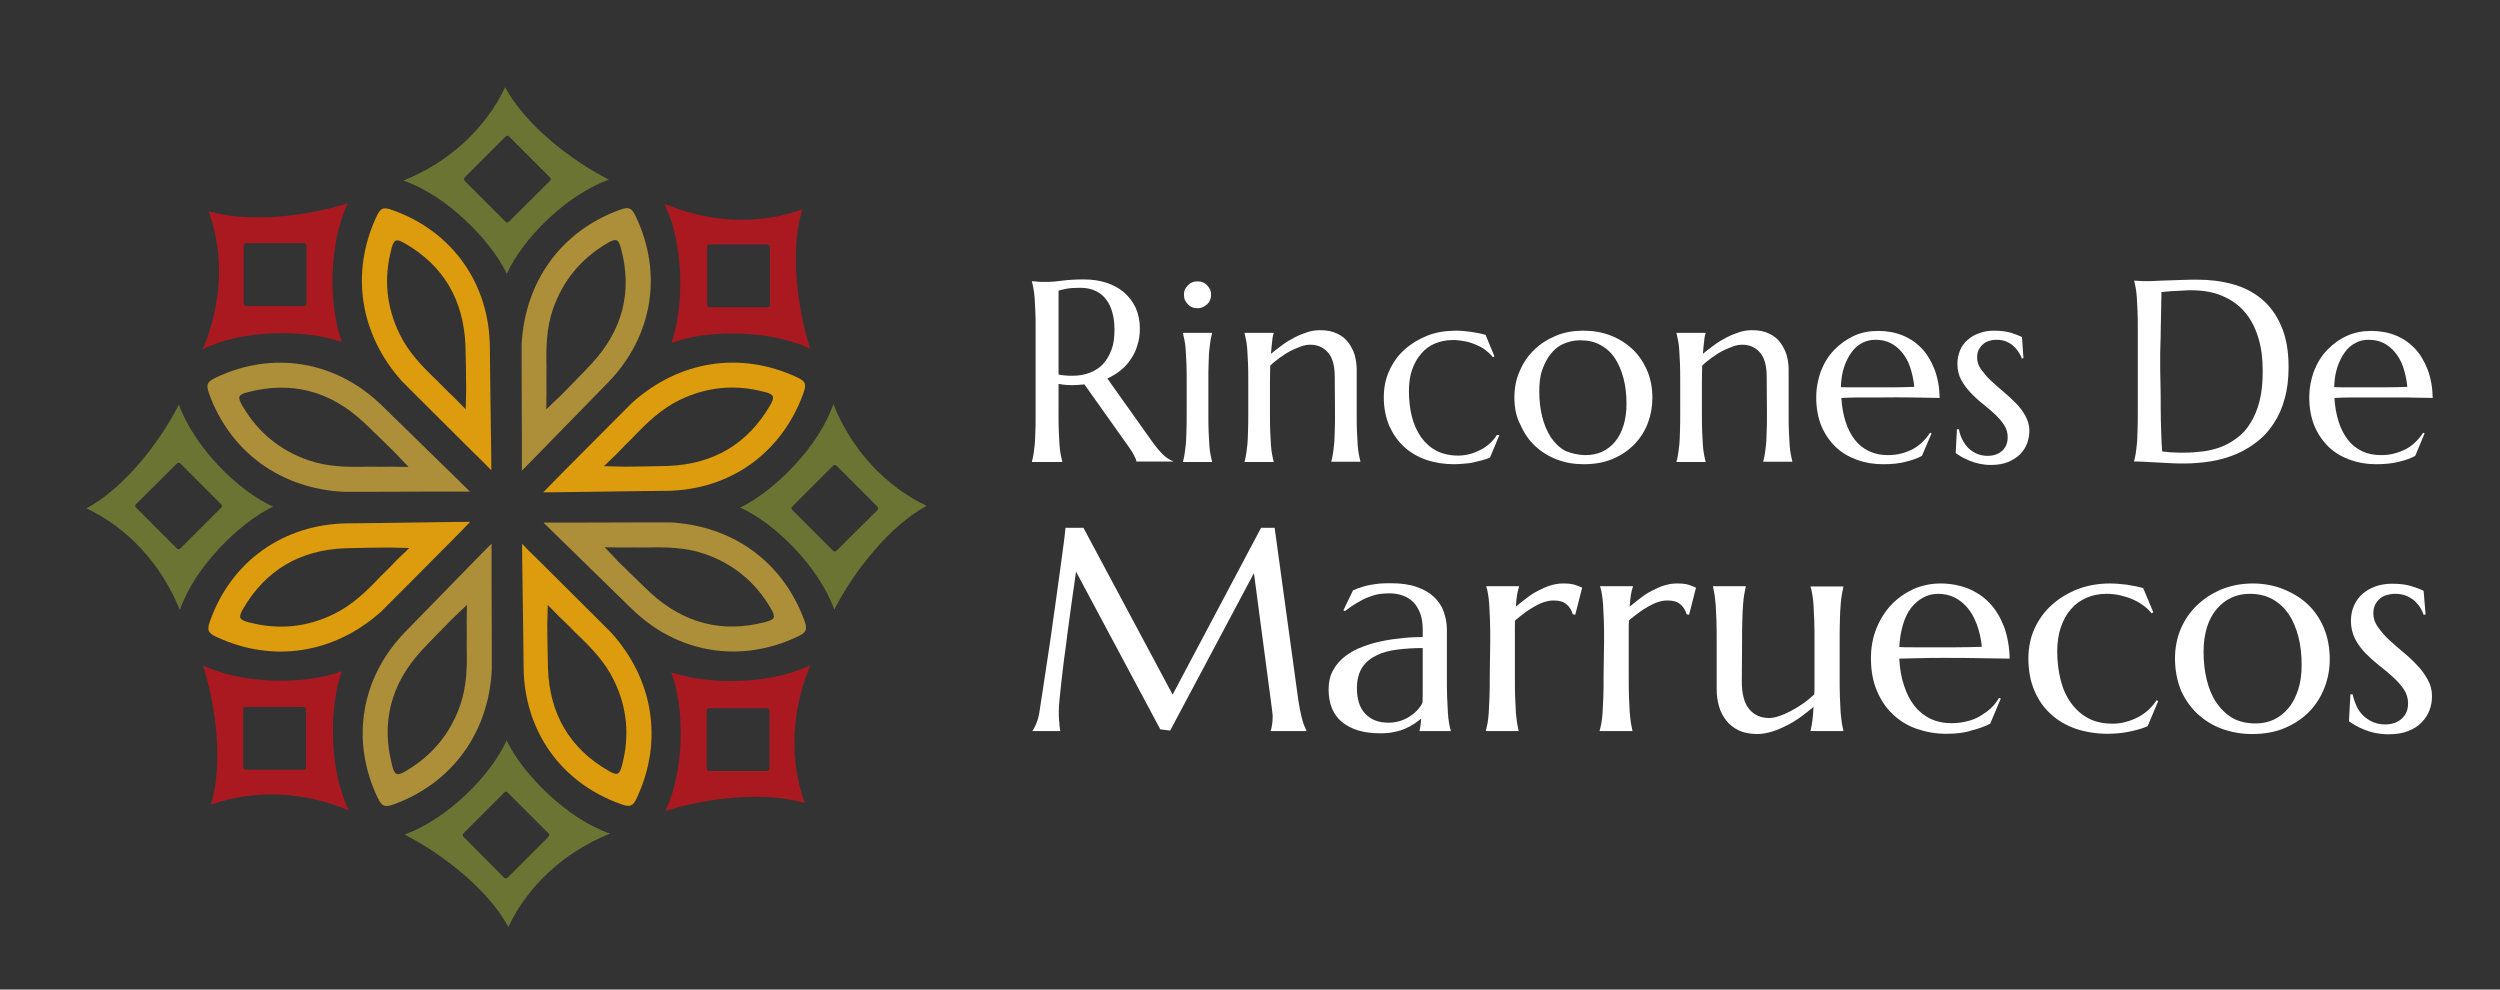 <?xml version="1.0" encoding="utf-8"?>
<!-- Generator: Adobe Illustrator 26.4.1, SVG Export Plug-In . SVG Version: 6.00 Build 0)  -->
<svg version="1.1" id="Calque_1" xmlns="http://www.w3.org/2000/svg" xmlns:xlink="http://www.w3.org/1999/xlink" x="0px" y="0px"
	 viewBox="0 0 1014.6 401.6" style="enable-background:new 0 0 1014.6 401.6;" xml:space="preserve">
<rect x="0" y="0" width="1014.6" height="401.6" fill="#333333" stroke="none"/>
<style type="text/css">
	.st0{fill:#AB1920;}
	.st1{fill:#AD8E39;}
	.st2{fill:#DC9C0E;}
	.st3{fill:#6B7432;}
	.st4{fill:#FFFFFF;}
</style>
<g>
	<g>
		<path class="st0" d="M325.6,85c-17.2,6.2-37.3,5.6-56-2.3c8.2,16.5,8,42,2.9,56.5c14.5-5.5,39.5-5.5,56.3,2.3
			C323.4,124.6,320.6,101.2,325.6,85z M312.6,123.7c0,0.5-0.4,1-1,1H288c-0.5,0-1-0.4-1-1v-23.5c0-0.5,0.4-1,1-1h23.5
			c0.5,0,1,0.5,1,1v23.5H312.6z"/>
		<path class="st1" d="M258.1,88c-1.7-3.7-2.9-4.2-6.7-2.8c-23.5,8.6-38.4,28.9-39.7,54.6v8.5l0.1,31.3v7.6v3.8
			c1.3-1.2,24.5-25.1,35-35.8C264.8,136.7,269.1,111.2,258.1,88z M240.1,147.6c-4,4.3-8.2,8.5-12.3,12.7c-0.5,0.5-6.1,5.8-6.1,5.8
			s0.1-5.7,0.1-6.8c-0.1-3.3,0-6.6,0-9.8c-0.2-8.1-0.1-16.2,2.6-24c4-11.6,11.4-20.5,21.9-26.7c0.1-0.1,0.3-0.2,0.5-0.3
			c3.4-1.9,4.2-1.4,5.2,2.2C256.8,118.5,252.6,134.1,240.1,147.6z"/>
		<g>
			<path class="st2" d="M326,159.7c1.4-3.8,1-5-2.8-6.7c-22.7-10.5-47.6-6.7-66.7,10.5l-6,6l-22.1,22.2l-5.3,5.4l-2.6,2.7
				c1.8,0.1,35.1-0.5,50-0.6C296.3,198.9,317.3,183.8,326,159.7z M271.1,189.1c-5.9,0.2-11.7,0.2-17.6,0.3c-0.7,0-8.4-0.2-8.4-0.2
				s4.1-4,4.9-4.7c2.2-2.4,4.6-4.7,6.9-7c5.6-5.9,11.4-11.5,18.8-15.1c11-5.4,22.5-6.5,34.3-3.4c0.2,0,0.4,0,0.5,0.1
				c3.7,1,4,2,2.1,5.3C303.4,180.3,289.4,188.4,271.1,189.1z"/>
		</g>
		<path class="st3" d="M205,35.4c-7.8,16.5-22.4,30.3-41.3,37.9c17.4,5.9,35.4,24.1,42,37.8c6.4-14.2,24-31.9,41.4-38.2
			C231.5,65,213,50.4,205,35.4z M223.2,72c0.4,0.4,0.4,1,0,1.4L206.5,90c-0.4,0.4-1,0.4-1.3,0l-16.6-16.6c-0.4-0.4-0.4-1,0-1.4
			l16.6-16.6c0.4-0.4,1-0.4,1.4,0L223.2,72z"/>
		<g>
			<path class="st2" d="M159.4,85.3c-3.8-1.4-5-1-6.7,2.8c-10.5,22.7-6.7,47.6,10.5,66.7l6,6l22.2,22.1l5.4,5.3l2.6,2.7
				c0.1-1.8-0.5-35.1-0.6-50C198.6,115,183.5,93.9,159.4,85.3z M188.9,140.1c0.2,5.9,0.2,11.7,0.3,17.6c0,0.7-0.2,8.4-0.2,8.4
				s-4-4.1-4.7-4.8c-2.4-2.2-4.7-4.6-7-6.9c-5.9-5.6-11.5-11.4-15.1-18.8c-5.4-11-6.5-22.5-3.4-34.3c0-0.2,0-0.4,0.1-0.5
				c1-3.7,2-4,5.3-2.1C180.1,107.8,188.1,121.8,188.9,140.1z"/>
		</g>
		<path class="st0" d="M84.7,85.7c6.2,17.2,5.6,37.3-2.4,56c16.5-8.2,42-8,56.5-2.9c-5.5-14.5-5.5-39.5,2.3-56.3
			C124.4,87.8,100.9,90.6,84.7,85.7z M123.4,98.7c0.5,0,1,0.4,1,1v23.5c0,0.5-0.4,1-1,1H99.9c-0.5,0-1-0.4-1-1V99.7c0-0.5,0.5-1,1-1
			H123.4L123.4,98.7z"/>
		<g>
			<path class="st1" d="M87.7,153.2c-3.7,1.7-4.2,2.9-2.8,6.7c8.6,23.5,28.9,38.4,54.6,39.7h8.5l31.3-0.1h7.6h3.8
				c-1.2-1.3-25.1-24.5-35.8-35C136.4,146.5,110.9,142.2,87.7,153.2z M147.3,171.1c4.3,4,8.5,8.2,12.7,12.3c0.5,0.5,5.8,6.1,5.8,6.1
				s-5.7-0.1-6.8-0.1c-3.3,0.1-6.6,0-9.8,0c-8.1,0.2-16.2,0.1-24-2.6c-11.6-4-20.5-11.4-26.7-21.9c-0.1-0.1-0.2-0.3-0.3-0.5
				c-1.9-3.4-1.4-4.2,2.2-5.2C118.3,154.5,133.9,158.7,147.3,171.1z"/>
		</g>
		<path class="st3" d="M35.1,206.3c16.5,7.8,30.3,22.4,37.9,41.3c5.9-17.4,24.1-35.4,37.8-42c-14.2-6.4-31.9-24-38.2-41.4
			C64.7,179.8,50.1,198.3,35.1,206.3z M71.8,188.1c0.4-0.4,1-0.4,1.4,0l16.6,16.6c0.4,0.4,0.4,1,0,1.3l-16.6,16.6
			c-0.4,0.4-1,0.4-1.4,0L55.2,206c-0.4-0.4-0.4-1,0-1.4L71.8,188.1z"/>
		<path class="st0" d="M85.6,326.6c17.2-6.2,37.3-5.6,56,2.3c-8.2-16.5-8-42-2.9-56.5c-14.5,5.5-39.5,5.5-56.3-2.3
			C87.8,287,90.6,310.4,85.6,326.6z M98.7,287.9c0-0.5,0.4-1,1-1h23.5c0.5,0,1,0.4,1,1v23.5c0,0.5-0.4,1-1,1H99.7c-0.5,0-1-0.5-1-1
			V287.9z"/>
		<path class="st1" d="M153.2,323.6c1.7,3.7,2.9,4.2,6.7,2.8c23.5-8.6,38.4-28.9,39.7-54.6v-8.5l-0.1-31.3v-7.6v-3.8
			c-1.3,1.2-24.5,25.1-35,35.8C146.5,274.9,142.2,300.4,153.2,323.6z M171.1,264c4-4.3,8.2-8.4,12.3-12.7c0.5-0.5,6.1-5.8,6.1-5.8
			s-0.1,5.7-0.1,6.8c0.1,3.3,0,6.6,0,9.8c0.2,8.1,0.1,16.2-2.6,24c-4,11.6-11.4,20.5-21.9,26.7c-0.1,0.1-0.3,0.2-0.5,0.3
			c-3.4,1.9-4.2,1.4-5.2-2.2C154.5,293.1,158.7,277.5,171.1,264z"/>
		<g>
			<path class="st2" d="M85.3,251.9c-1.4,3.8-1,5,2.8,6.7c22.7,10.5,47.6,6.7,66.7-10.5l6-6l22.1-22.2l5.3-5.4l2.6-2.7
				c-1.8-0.1-35.1,0.5-50,0.6C115,212.8,93.9,227.8,85.3,251.9z M140.1,222.5c5.9-0.2,11.7-0.2,17.6-0.3c0.7,0,8.4,0.2,8.4,0.2
				s-4.1,4-4.9,4.7c-2.2,2.4-4.6,4.7-6.9,7c-5.6,5.9-11.4,11.5-18.8,15.1c-11,5.4-22.5,6.5-34.3,3.4c-0.2,0-0.4,0-0.5-0.1
				c-3.7-1-4-2-2.1-5.3C107.8,231.3,121.8,223.2,140.1,222.5z"/>
		</g>
		<path class="st3" d="M206.3,376.2c7.8-16.5,22.4-30.3,41.3-37.9c-17.4-5.9-35.4-24.1-42-37.8c-6.4,14.2-24,31.9-41.4,38.2
			C179.7,346.6,198.3,361.2,206.3,376.2z M188.1,339.6c-0.4-0.4-0.4-1,0-1.4l16.6-16.6c0.4-0.4,1-0.4,1.3,0l16.6,16.6
			c0.4,0.4,0.4,1,0,1.4L206,356.2c-0.4,0.4-1,0.4-1.4,0L188.1,339.6z"/>
		<g>
			<path class="st2" d="M251.9,326.3c3.8,1.4,5,1,6.7-2.8c10.5-22.7,6.7-47.6-10.5-66.7l-6-6l-22.2-22.1l-5.4-5.3l-2.6-2.7
				c-0.1,1.8,0.5,35.1,0.6,50C212.7,296.6,227.7,317.7,251.9,326.3z M222.4,271.5c-0.2-5.9-0.2-11.7-0.3-17.6c0-0.7,0.2-8.4,0.2-8.4
				s4,4.1,4.7,4.8c2.4,2.2,4.7,4.6,7,6.9c5.9,5.6,11.5,11.4,15.1,18.8c5.4,11,6.5,22.5,3.4,34.3c0,0.2,0,0.4-0.1,0.5
				c-1,3.7-2,4-5.3,2.1C231.2,303.8,223.1,289.8,222.4,271.5z"/>
		</g>
		<path class="st0" d="M326.6,325.9c-6.2-17.2-5.6-37.3,2.3-56c-16.5,8.2-42,8-56.5,2.9c5.5,14.5,5.5,39.5-2.3,56.3
			C286.9,323.8,310.3,321,326.6,325.9z M287.8,312.9c-0.5,0-1-0.4-1-1v-23.5c0-0.5,0.4-1,1-1h23.5c0.5,0,1,0.4,1,1v23.5
			c0,0.5-0.5,1-1,1H287.8z"/>
		<g>
			<path class="st1" d="M323.6,258.4c3.7-1.7,4.2-2.9,2.8-6.7c-8.6-23.5-28.9-38.4-54.6-39.7h-8.5l-31.3,0.1h-7.6h-3.8
				c1.2,1.3,25.1,24.5,35.8,35C274.8,265.1,300.4,269.4,323.6,258.4z M263.9,240.5c-4.3-4-8.4-8.2-12.7-12.3
				c-0.5-0.5-5.8-6.1-5.8-6.1s5.7,0.1,6.8,0.1c3.3-0.1,6.6,0,9.8,0c8.1-0.2,16.2-0.1,24,2.6c11.6,4,20.5,11.4,26.7,21.9
				c0.1,0.1,0.2,0.3,0.3,0.5c1.9,3.4,1.4,4.2-2.2,5.2C293,257.1,277.4,252.9,263.9,240.5z"/>
		</g>
		<path class="st3" d="M376.1,205.3c-16.5-7.8-30.3-22.4-37.9-41.3c-5.9,17.4-24.1,35.4-37.8,42c14.2,6.4,31.9,24,38.2,41.4
			C346.5,231.9,361.1,213.3,376.1,205.3z M339.5,223.5c-0.4,0.4-1,0.4-1.4,0l-16.6-16.6c-0.4-0.4-0.4-1,0-1.3l16.6-16.6
			c0.4-0.4,1-0.4,1.4,0l16.6,16.6c0.4,0.4,0.4,1,0,1.4L339.5,223.5z"/>
	</g>
	<g>
		<g>
			<path class="st4" d="M429.6,167.5c0,2.9,0,5.4,0.1,7.6c0.1,2.2,0.2,4,0.3,5.6c0.1,1.6,0.3,2.9,0.5,3.9s0.4,1.9,0.6,2.7v0.2h-12.3
				v-0.2c0.2-0.7,0.4-1.6,0.6-2.7s0.3-2.4,0.5-3.9s0.2-3.4,0.3-5.6c0.1-2.2,0.1-4.7,0.1-7.6v-33.3c0-2.9,0-5.4-0.1-7.6
				c-0.1-2.2-0.2-4-0.3-5.6c-0.1-1.6-0.3-2.9-0.5-4s-0.4-2-0.6-2.7v-0.2l2.2,0.2c0.7,0.1,1.4,0.1,2.2,0.1s1.6,0,2.5,0
				c1.3,0,3.1-0.2,5.4-0.5s5.2-0.5,8.7-0.5c3.3,0,6.3,0.4,9.1,1.3s5.2,2.2,7.2,3.9c2,1.7,3.6,3.8,4.8,6.3c1.1,2.5,1.7,5.3,1.7,8.4
				c0,2.5-0.3,4.7-1,6.8c-0.6,2.1-1.5,4-2.7,5.7c-1.1,1.7-2.5,3.2-4.1,4.5s-3.4,2.4-5.4,3.3l17.9,25.2c0.9,1.3,1.7,2.3,2.5,3.3
				c0.8,0.9,1.5,1.7,2.2,2.4s1.4,1.2,2,1.6s1.3,0.8,2,1v0.2h-14.8c-0.1-0.7-0.4-1.5-1-2.6s-1.2-2.1-2-3.2L440.1,156
				c-0.8,0.1-1.6,0.1-2.3,0.2c-0.8,0-1.6,0.1-2.4,0.1c-1,0-1.9,0-2.9-0.1s-2-0.2-2.9-0.4L429.6,167.5L429.6,167.5z M429.6,152
				c0.9,0.2,1.9,0.3,2.8,0.4c1,0.1,1.9,0.1,2.8,0.1c2.6,0,4.9-0.4,7-1.2s3.9-1.9,5.4-3.5s2.6-3.5,3.5-5.9s1.2-5.1,1.2-8.2
				c0-2.6-0.3-4.9-0.9-7c-0.6-2.1-1.4-3.8-2.6-5.3c-1.1-1.5-2.6-2.6-4.3-3.4c-1.7-0.8-3.8-1.2-6.1-1.2c-2.3,0-4.2,0.1-5.6,0.4
				s-2.5,0.5-3.2,0.8L429.6,152L429.6,152z"/>
			<path class="st4" d="M481.6,155.1c0-2.9,0-5.4-0.1-7.6s-0.2-4-0.3-5.6c-0.1-1.6-0.3-2.9-0.5-3.9s-0.4-1.9-0.6-2.7v-0.2h11.8v0.2
				c-0.2,0.7-0.4,1.6-0.6,2.7s-0.3,2.4-0.5,3.9s-0.2,3.4-0.3,5.6c-0.1,2.2-0.1,4.7-0.1,7.6v12.4c0,2.9,0,5.4,0.1,7.6
				c0.1,2.2,0.2,4,0.3,5.6c0.1,1.6,0.3,2.9,0.5,3.9c0.2,1.1,0.4,1.9,0.6,2.7v0.2h-11.8v-0.2c0.2-0.7,0.4-1.6,0.6-2.7
				s0.3-2.4,0.5-3.9s0.2-3.4,0.3-5.6c0.1-2.2,0.1-4.7,0.1-7.6V155.1z M480.5,119.6c0-0.8,0.1-1.5,0.4-2.1s0.7-1.2,1.2-1.7
				s1-0.9,1.7-1.2c0.7-0.3,1.4-0.4,2.2-0.4c0.8,0,1.5,0.1,2.2,0.4s1.2,0.7,1.7,1.2s0.9,1.1,1.2,1.7c0.3,0.7,0.4,1.4,0.4,2.1
				c0,1.6-0.5,2.9-1.6,3.9s-2.4,1.6-3.9,1.6c-0.8,0-1.5-0.1-2.2-0.4s-1.2-0.7-1.7-1.2s-0.9-1.1-1.2-1.7
				C480.6,121.1,480.5,120.4,480.5,119.6z"/>
			<path class="st4" d="M541.7,153c0-4.5-0.9-7.8-2.7-9.9s-4.2-3.2-7.3-3.2c-1.1,0-2.3,0.2-3.7,0.7s-2.8,1.1-4.2,1.8
				s-2.9,1.7-4.3,2.7c-1.4,1-2.8,2.1-4,3.3l-0.1,6.7v12.4c0,2.9,0,5.4,0.1,7.6c0.1,2.2,0.2,4,0.3,5.6s0.3,2.9,0.5,3.9
				c0.2,1.1,0.4,1.9,0.6,2.7v0.2h-11.8v-0.2c0.2-0.7,0.4-1.6,0.6-2.7s0.3-2.4,0.5-3.9s0.2-3.4,0.3-5.6c0.1-2.2,0.1-4.7,0.1-7.6
				v-12.4c0-2.9,0-5.4-0.1-7.6s-0.2-4-0.3-5.6c-0.1-1.6-0.3-2.9-0.5-3.9s-0.4-1.9-0.6-2.7v-0.2h11.8v0.2c-0.3,0.8-0.5,1.9-0.6,3.2
				c-0.2,1.3-0.3,3-0.5,5.1c1.4-1.2,2.9-2.3,4.5-3.5s3.3-2.2,5-3.1s3.5-1.6,5.3-2.2s3.6-0.8,5.3-0.8c2.7,0,4.9,0.5,6.8,1.4
				c1.9,0.9,3.4,2.1,4.5,3.6s2,3.2,2.6,5.1c0.5,1.9,0.8,3.9,0.8,5.9v17.4c0,2.9,0,5.4,0.1,7.6c0.1,2.2,0.2,4,0.3,5.6
				s0.3,2.9,0.5,3.9c0.2,1.1,0.4,1.9,0.6,2.7v0.2h-11.8v-0.2c0.2-0.7,0.4-1.6,0.6-2.7s0.3-2.4,0.5-3.9s0.2-3.4,0.3-5.6
				c0.1-2.2,0.1-4.7,0.1-7.6L541.7,153L541.7,153z"/>
			<path class="st4" d="M608.5,176.6l-3.8,9.1c-0.9,0.4-2,0.8-3.2,1.1s-2.4,0.6-3.7,0.9s-2.6,0.4-3.9,0.5c-1.3,0.1-2.5,0.2-3.7,0.2
				c-4.1,0-7.9-0.6-11.4-1.8s-6.5-3-9-5.3s-4.5-5.2-6-8.5c-1.4-3.4-2.2-7.2-2.2-11.6c0-3.8,0.7-7.4,2.2-10.7s3.5-6.2,6.2-8.6
				s5.8-4.3,9.3-5.7c3.6-1.4,7.5-2,11.7-2c1.9,0,4,0.2,6.1,0.5c2.2,0.3,4.1,0.7,5.8,1.2l3.6,8.7l-0.6,0.4c-0.8-1.1-1.9-2-3-2.9
				s-2.5-1.6-3.9-2.2c-1.4-0.6-2.9-1.1-4.5-1.4c-1.6-0.3-3.2-0.5-4.8-0.5c-2.7,0-5.1,0.5-7.3,1.4s-4.1,2.3-5.6,4.1
				c-1.6,1.8-2.8,4-3.7,6.5s-1.3,5.5-1.3,8.8c0,3.7,0.4,7.1,1.2,10.3s2.1,5.9,3.7,8.3c1.7,2.3,3.7,4.2,6.2,5.5s5.5,2,8.8,2
				c1.6,0,3.1-0.2,4.7-0.6s3-1,4.4-1.7s2.7-1.6,3.8-2.6s2.1-2.2,2.9-3.5L608.5,176.6z"/>
			<path class="st4" d="M614.6,161.2c0-3.8,0.7-7.4,2.2-10.7c1.4-3.3,3.4-6.2,5.9-8.6c2.5-2.4,5.5-4.3,8.9-5.7s7.1-2,11-2
				c3.8,0,7.5,0.6,10.9,1.9c3.4,1.3,6.3,3.1,8.9,5.5c2.5,2.3,4.5,5.2,6,8.6c1.5,3.4,2.2,7.2,2.2,11.3c0,3.5-0.6,6.9-1.8,10.1
				s-3,6.1-5.4,8.6s-5.3,4.5-8.8,6s-7.4,2.2-11.9,2.2c-3.8,0-7.4-0.6-10.8-1.9c-3.4-1.3-6.3-3.1-8.8-5.4c-2.5-2.3-4.5-5.2-6-8.6
				C615.3,169.2,614.6,165.4,614.6,161.2z M643.6,184.7c2.4,0,4.7-0.5,6.7-1.4c2-1,3.8-2.3,5.2-4.1c1.5-1.8,2.6-4,3.4-6.6
				c0.8-2.6,1.2-5.5,1.2-8.8c0-3.7-0.4-7.1-1.2-10.2s-2-5.9-3.5-8.2s-3.5-4.1-5.9-5.4c-2.3-1.3-5.1-1.9-8.2-1.9
				c-2.4,0-4.6,0.5-6.7,1.4s-3.8,2.3-5.2,4.1c-1.5,1.8-2.6,4-3.5,6.5s-1.2,5.5-1.2,8.8c0,3.7,0.4,7.1,1.2,10.3s2,5.9,3.5,8.3
				c1.6,2.3,3.5,4.2,5.9,5.5C637.8,184,640.5,184.7,643.6,184.7z"/>
			<path class="st4" d="M717,153c0-4.5-0.9-7.8-2.7-9.9s-4.2-3.2-7.3-3.2c-1.1,0-2.3,0.2-3.7,0.7s-2.8,1.1-4.2,1.8s-2.9,1.7-4.3,2.7
				c-1.4,1-2.8,2.1-4,3.3l-0.1,6.7v12.4c0,2.9,0,5.4,0.1,7.6c0.1,2.2,0.2,4,0.3,5.6s0.3,2.9,0.5,3.9c0.2,1.1,0.4,1.9,0.6,2.7v0.2
				h-11.8v-0.2c0.2-0.7,0.4-1.6,0.6-2.7s0.3-2.4,0.5-3.9s0.2-3.4,0.3-5.6c0.1-2.2,0.1-4.7,0.1-7.6v-12.4c0-2.9,0-5.4-0.1-7.6
				s-0.2-4-0.3-5.6s-0.3-2.9-0.5-3.9s-0.4-1.9-0.6-2.7v-0.2h11.8v0.2c-0.3,0.8-0.5,1.9-0.6,3.2c-0.2,1.3-0.3,3-0.5,5.1
				c1.4-1.2,2.9-2.3,4.5-3.5s3.3-2.2,5-3.1s3.5-1.6,5.3-2.2s3.6-0.8,5.3-0.8c2.7,0,4.9,0.5,6.8,1.4c1.9,0.9,3.4,2.1,4.5,3.6
				s2,3.2,2.6,5.1c0.5,1.9,0.8,3.9,0.8,5.9v17.4c0,2.9,0,5.4,0.1,7.6c0.1,2.2,0.2,4,0.3,5.6s0.3,2.9,0.5,3.9
				c0.2,1.1,0.4,1.9,0.6,2.7v0.2h-11.8v-0.2c0.2-0.7,0.4-1.6,0.6-2.7s0.3-2.4,0.5-3.9s0.2-3.4,0.3-5.6c0.1-2.2,0.1-4.7,0.1-7.6
				L717,153L717,153z"/>
			<path class="st4" d="M764.2,188.4c-3.8,0-7.3-0.6-10.6-1.8s-6.2-2.9-8.6-5.2s-4.4-5.2-5.8-8.5c-1.4-3.4-2.1-7.3-2.1-11.6
				c0-3.8,0.7-7.4,1.9-10.7c1.3-3.3,3.1-6.2,5.4-8.6c2.3-2.4,5-4.3,8-5.7s6.3-2,9.9-2c3.5,0,6.8,0.6,9.8,1.8s5.6,3,7.8,5.3
				s3.9,5.2,5.2,8.5c1.3,3.4,2,7.2,2.1,11.6c-3.8-0.1-7.7-0.1-11.6-0.2s-7.9,0-12,0c-3,0-5.9,0-8.7,0s-5.3,0.1-7.6,0.2
				c0.2,3.5,0.8,6.8,1.7,9.6c0.9,2.9,2.2,5.3,3.7,7.3s3.5,3.6,5.8,4.7c2.3,1.1,4.8,1.6,7.7,1.6c2,0,3.8-0.2,5.6-0.7s3.3-1.1,4.8-1.9
				c1.4-0.8,2.7-1.8,3.8-2.9s2.1-2.3,2.9-3.6l0.6,0.3L780,185c-1.8,1-4,1.8-6.6,2.4C770.9,188.1,767.8,188.4,764.2,188.4z
				 M757.4,157.2c3.4,0,6.8,0,10.2,0s6.5-0.1,9.3-0.2c-0.3-3-0.9-5.6-1.7-8s-1.9-4.3-3.3-6c-1.3-1.6-2.9-2.9-4.7-3.8
				c-1.8-0.9-3.8-1.3-6-1.3c-2,0-3.8,0.4-5.5,1.3c-1.7,0.9-3.1,2.1-4.3,3.8s-2.2,3.6-3,6s-1.2,5.1-1.3,8.1c1.5,0.1,3.2,0.1,4.9,0.1
				C753.8,157.2,755.6,157.2,757.4,157.2z"/>
			<path class="st4" d="M821.2,145.4l-0.7,0.1c-0.2-0.8-0.6-1.6-1.2-2.5s-1.2-1.7-2.1-2.5c-0.8-0.8-1.8-1.4-3-1.9s-2.5-0.7-4.1-0.7
				c-1.1,0-2.1,0.2-3,0.5s-1.8,0.8-2.4,1.4c-0.7,0.6-1.2,1.3-1.7,2.2c-0.4,0.9-0.6,1.9-0.6,3.1c0,1.7,0.5,3.3,1.6,4.8s2.3,3,3.9,4.5
				c1.6,1.5,3.3,3,5.1,4.5s3.5,3.1,5.1,4.7s2.9,3.4,3.9,5.2s1.6,3.9,1.6,6c0,1.7-0.3,3.4-0.9,5.1s-1.6,3.1-2.8,4.4
				c-1.3,1.3-2.9,2.3-4.9,3.2c-2,0.8-4.4,1.2-7.1,1.2c-1.6,0-3.2-0.2-4.6-0.5c-1.4-0.3-2.7-0.7-3.9-1.2s-2.2-1-3.2-1.5
				c-0.9-0.6-1.8-1.1-2.5-1.6l0.5-9.7h0.8c0.3,1.6,0.8,3.1,1.5,4.4s1.5,2.5,2.5,3.4s2.2,1.7,3.4,2.2c1.3,0.5,2.7,0.8,4.2,0.8
				c2.5,0,4.5-0.7,6-2.1c1.5-1.4,2.2-3.2,2.2-5.5c0-1.8-0.5-3.5-1.5-5s-2.3-3-3.8-4.4s-3.2-2.8-4.9-4.2c-1.8-1.4-3.4-2.9-4.9-4.5
				s-2.8-3.3-3.8-5.2s-1.5-4-1.5-6.5c0-2,0.4-3.8,1.1-5.5c0.7-1.7,1.8-3.1,3.1-4.2c1.3-1.2,2.9-2.1,4.7-2.7c1.8-0.7,3.8-1,5.9-1
				c2.8,0,5.2,0.3,7.1,0.9c1.9,0.6,3.3,1.2,4.3,1.7L821.2,145.4z"/>
			<path class="st4" d="M866,113.9c0.8,0,1.5,0.1,2.2,0.1c0.6,0,1.2,0.1,1.8,0.1s1.1,0,1.5,0c0.7,0,1.7,0,3.2-0.1s3.2-0.1,5.2-0.2
				c1.9-0.1,4-0.1,6.1-0.2s4.1-0.1,5.9-0.1c4.9,0,9.7,0.6,14.1,1.8c4.5,1.2,8.4,3.2,11.8,6c3.4,2.8,6.1,6.5,8,11
				c2,4.5,3,10.1,3,16.7c0,4.7-0.5,9-1.6,12.8c-1,3.8-2.5,7.1-4.4,10s-4.1,5.4-6.7,7.4s-5.5,3.8-8.6,5.1s-6.5,2.3-10.1,2.9
				c-3.6,0.6-7.3,0.9-11.1,0.9c-1.4,0-3,0-4.9-0.1s-3.9-0.2-5.8-0.3c-1.9-0.1-3.8-0.2-5.5-0.3s-3.1-0.1-4-0.1v-0.2
				c0.2-0.7,0.4-1.6,0.6-2.7s0.3-2.4,0.5-3.9s0.2-3.4,0.3-5.6c0.1-2.2,0.1-4.7,0.1-7.6V134c0-2.9,0-5.5-0.1-7.7s-0.2-4.1-0.3-5.7
				s-0.3-2.9-0.5-4s-0.4-2-0.6-2.7v0H866z M877.2,118.5c-0.1,3.8-0.1,7.5-0.2,11.1c0,1.5-0.1,3.1-0.1,4.7c0,1.6,0,3.2-0.1,4.7
				s0,3-0.1,4.5c0,1.4,0,2.7,0,3.8c0,2.3,0,5,0.1,8.3s0.1,6.6,0.1,10s0.1,6.7,0.2,9.8s0.2,5.8,0.4,7.8c0.5,0.1,1.1,0.1,1.9,0.2
				c0.8,0.1,1.6,0.2,2.5,0.2s1.8,0.1,2.6,0.1s1.6,0,2.2,0c2.4,0,4.8-0.2,7.3-0.5s4.9-0.9,7.3-1.8s4.5-2.1,6.6-3.7
				c2.1-1.5,3.9-3.5,5.4-6c1.6-2.5,2.8-5.4,3.7-8.9s1.3-7.5,1.3-12.2c0-5.2-0.6-9.9-1.9-13.9c-1.3-4.1-3.1-7.5-5.6-10.3
				c-2.4-2.8-5.5-4.9-9.1-6.4s-7.7-2.2-12.4-2.2c-0.9,0-2,0-3.1,0.1s-2.3,0.1-3.4,0.2c-1.1,0-2.2,0.1-3.2,0.2
				C878.7,118.4,877.9,118.5,877.2,118.5z"/>
			<path class="st4" d="M964.3,188.4c-3.8,0-7.3-0.6-10.6-1.8s-6.2-2.9-8.6-5.2c-2.4-2.3-4.4-5.2-5.8-8.5c-1.4-3.4-2.1-7.3-2.1-11.6
				c0-3.8,0.7-7.4,1.9-10.7c1.3-3.3,3.1-6.2,5.4-8.6s4.9-4.3,8-5.7s6.3-2,9.9-2c3.5,0,6.8,0.6,9.8,1.8s5.6,3,7.8,5.3
				s3.9,5.2,5.2,8.5c1.3,3.4,2,7.2,2.1,11.6c-3.8-0.1-7.7-0.1-11.6-0.2c-3.8,0-7.9,0-12,0c-3,0-5.9,0-8.7,0s-5.3,0.1-7.6,0.2
				c0.2,3.5,0.8,6.8,1.7,9.6c0.9,2.9,2.2,5.3,3.7,7.3s3.5,3.6,5.8,4.7c2.3,1.1,4.8,1.6,7.7,1.6c2,0,3.8-0.2,5.6-0.7s3.3-1.1,4.8-1.9
				s2.7-1.8,3.8-2.9s2.1-2.3,2.9-3.6l0.6,0.3l-3.8,9.1c-1.8,1-4,1.8-6.6,2.4C970.9,188.1,967.9,188.4,964.3,188.4z M957.5,157.2
				c3.4,0,6.8,0,10.2,0s6.5-0.1,9.3-0.2c-0.3-3-0.9-5.6-1.7-8s-1.9-4.3-3.3-6c-1.3-1.6-2.9-2.9-4.7-3.8c-1.8-0.9-3.8-1.3-6-1.3
				c-2,0-3.8,0.4-5.4,1.3c-1.7,0.9-3.1,2.1-4.3,3.8s-2.2,3.6-3,6s-1.2,5.1-1.3,8.1c1.5,0.1,3.2,0.1,4.9,0.1
				C953.9,157.2,955.6,157.2,957.5,157.2z"/>
		</g>
		<g>
			<path class="st4" d="M419.1,296.5c0.4-0.6,0.9-1.5,1.4-2.7s1-2.7,1.3-4.6c0.4-2.7,0.9-5.7,1.4-9.1s1-6.9,1.6-10.6
				s1.1-7.5,1.7-11.3c0.5-3.9,1.1-7.7,1.6-11.4s1-7.3,1.5-10.8s0.9-6.7,1.3-9.5s0.7-5.4,1-7.5s0.4-3.7,0.5-4.8h7.3l36.2,67.7
				l35.9-67.7h5.5l9.4,68.4c0.3,2.2,0.6,4,0.9,5.5c0.3,1.5,0.6,2.8,0.9,3.9s0.6,2,0.9,2.7c0.3,0.7,0.6,1.3,0.8,1.8v0.2h-14.5v-0.2
				c0.2-0.4,0.4-1.1,0.5-2.1c0.2-1,0.3-2.1,0.3-3.5c0-0.5,0-1-0.1-1.5s-0.1-1.1-0.2-1.7l-7.3-55.1l-34,63.9l-4-0.5l-34.2-64
				c-1.3,9.1-2.5,17.5-3.5,25.2c-0.4,3.3-0.8,6.6-1.3,9.9c-0.4,3.3-0.8,6.3-1.1,9.2c-0.3,2.8-0.6,5.3-0.8,7.5s-0.3,3.8-0.3,4.8
				c0,1.3,0,2.5,0.1,3.5s0.2,1.8,0.2,2.5c0.1,0.8,0.2,1.5,0.3,2.1h-11.5L419.1,296.5L419.1,296.5z"/>
			<path class="st4" d="M539.2,279.8c0-3,0.6-5.7,1.9-7.9c1.2-2.2,2.9-4.1,5-5.7s4.4-2.8,7.1-3.8c2.7-1,5.4-1.8,8.2-2.3
				c2.8-0.6,5.6-0.9,8.4-1.2s5.3-0.3,7.6-0.4v-2.9c0-2.5-0.3-4.7-1-6.6c-0.7-1.8-1.6-3.4-2.8-4.6s-2.6-2.1-4.3-2.7s-3.5-0.9-5.5-0.9
				c-1.4,0-2.7,0.1-4.1,0.3c-1.3,0.2-2.7,0.6-4.2,1.2c-1.4,0.5-3,1.3-4.5,2.2c-1.6,0.9-3.3,2.1-5.2,3.5l-0.6-0.3l3.9-8.1
				c1.3-0.6,2.5-1,3.7-1.4s2.5-0.7,3.7-0.9c1.3-0.2,2.6-0.4,3.9-0.5s2.7-0.1,4.2-0.1c4,0,7.5,0.5,10.3,1.5c2.9,1,5.2,2.3,7,4
				s3.2,3.7,4,6s1.3,4.7,1.3,7.3v18.8c0,3.3,0,6.1,0.1,8.5s0.2,4.5,0.3,6.3s0.3,3.2,0.5,4.4s0.4,2.2,0.7,3v0.2h-12.7v-0.2
				c0.2-0.6,0.3-1.3,0.4-2.1c0.1-0.8,0.2-1.7,0.3-2.8c-0.8,0.7-1.8,1.4-2.8,2.1c-1.1,0.7-2.3,1.4-3.7,2s-3,1.1-4.7,1.4
				c-1.7,0.4-3.6,0.5-5.6,0.5c-6.7,0-11.8-1.6-15.5-4.7C541,290,539.2,285.5,539.2,279.8z M577.4,263c-3.5,0-6.8,0.2-10.1,0.6
				c-3.2,0.4-6.1,1.1-8.5,2.3c-2.5,1.2-4.5,2.8-5.9,4.9s-2.2,5-2.2,8.5c0,4.5,1.1,8,3.4,10.4c2.3,2.4,5.4,3.6,9.4,3.6
				c1.8,0,3.5-0.3,5-0.8s2.9-1.2,4-2c1.2-0.8,2.2-1.7,3-2.6s1.4-1.8,1.8-2.7c0.1-1.5,0.1-3.1,0.1-4.9s0-3.8,0-6.1V263L577.4,263z"/>
			<path class="st4" d="M604.8,260.3c0-3.3,0-6.1-0.1-8.5s-0.2-4.5-0.3-6.3s-0.3-3.2-0.5-4.4s-0.4-2.2-0.7-3v-0.2h13.3v0.2
				c-0.3,0.9-0.6,2-0.8,3.2c-0.2,1.3-0.4,2.9-0.5,4.9c1.4-1.2,2.9-2.4,4.4-3.5c1.5-1.2,3.1-2.2,4.7-3s3.2-1.6,4.9-2.1s3.3-0.8,5-0.8
				c1,0,1.9,0,2.7,0.1s1.5,0.2,2.1,0.4s1.2,0.4,1.7,0.6s1,0.4,1.4,0.6l-2.8,11l-1-0.2c-0.5-1.7-1.3-3-2.6-4.1s-3-1.5-5.2-1.5
				c-1.2,0-2.4,0.2-3.7,0.6c-1.3,0.4-2.6,1-4,1.8c-1.3,0.8-2.7,1.6-4,2.6s-2.7,2-3.9,3.1c-0.1,1.1-0.1,2.3-0.1,3.6s0,2.7,0,4.1v14.8
				c0,3.3,0,6.1,0.1,8.5s0.2,4.5,0.3,6.3c0.2,1.8,0.3,3.2,0.5,4.4s0.4,2.2,0.6,3v0.2H603v-0.2c0.2-0.8,0.5-1.8,0.7-3
				s0.4-2.7,0.5-4.4c0.1-1.8,0.2-3.9,0.3-6.3s0.1-5.3,0.1-8.5L604.8,260.3L604.8,260.3z"/>
			<path class="st4" d="M651,260.3c0-3.3,0-6.1-0.1-8.5s-0.2-4.5-0.3-6.3s-0.3-3.2-0.5-4.4s-0.4-2.2-0.7-3v-0.2h13.3v0.2
				c-0.3,0.9-0.6,2-0.8,3.2c-0.2,1.3-0.4,2.9-0.5,4.9c1.4-1.2,2.9-2.4,4.4-3.5c1.5-1.2,3.1-2.2,4.7-3s3.2-1.6,4.9-2.1s3.3-0.8,5-0.8
				c1,0,1.9,0,2.7,0.1s1.5,0.2,2.1,0.4s1.2,0.4,1.7,0.6s1,0.4,1.4,0.6l-2.8,11l-1-0.2c-0.5-1.7-1.3-3-2.6-4.1s-3-1.5-5.2-1.5
				c-1.2,0-2.4,0.2-3.7,0.6c-1.3,0.4-2.6,1-4,1.8c-1.3,0.8-2.7,1.6-4,2.6s-2.7,2-3.9,3.1c-0.1,1.1-0.1,2.3-0.1,3.6s0,2.7,0,4.1v14.8
				c0,3.3,0,6.1,0.1,8.5s0.2,4.5,0.3,6.3c0.2,1.8,0.3,3.2,0.5,4.4s0.4,2.2,0.6,3v0.2h-13.3v-0.2c0.2-0.8,0.5-1.8,0.7-3
				s0.4-2.7,0.5-4.4c0.1-1.8,0.2-3.9,0.3-6.3s0.1-5.3,0.1-8.5L651,260.3L651,260.3z"/>
			<path class="st4" d="M706.9,276.6c0,5.1,1,8.8,3,11.2s4.7,3.6,8.1,3.6c1.2,0,2.6-0.3,4.1-0.8s3.1-1.2,4.8-2.1s3.3-1.9,4.9-3
				s3.1-2.4,4.5-3.7c0.1-1.1,0.1-2.3,0.1-3.5s0-2.6,0-4v-13.9c0-3.3,0-6.1-0.1-8.5s-0.2-4.5-0.3-6.3s-0.3-3.2-0.5-4.4
				s-0.4-2.2-0.7-3V238h13.3v0.2c-0.2,0.8-0.4,1.8-0.6,3s-0.4,2.7-0.5,4.4s-0.3,3.9-0.3,6.3c-0.1,2.4-0.1,5.3-0.1,8.5v13.9
				c0,3.3,0,6.1,0.1,8.5s0.2,4.5,0.3,6.3c0.2,1.8,0.3,3.2,0.5,4.4s0.4,2.2,0.6,3v0.2h-13.3v-0.2c0.2-1,0.5-2.2,0.7-3.7
				s0.4-3.5,0.5-5.9c-1.6,1.3-3.3,2.7-5.1,4s-3.7,2.5-5.7,3.5s-4,1.9-6,2.5s-4,1-6,1c-3,0-5.5-0.5-7.6-1.5s-3.8-2.4-5.1-4.1
				s-2.3-3.6-2.9-5.8s-0.9-4.3-0.9-6.6v-19.6c0-3.3,0-6.1-0.1-8.5s-0.2-4.5-0.3-6.3c-0.2-1.8-0.3-3.2-0.5-4.4s-0.4-2.2-0.6-3v-0.2
				h13.3v0.2c-0.2,0.8-0.4,1.8-0.6,3s-0.4,2.7-0.5,4.4s-0.3,3.9-0.3,6.3c-0.1,2.4-0.1,5.3-0.1,8.5L706.9,276.6L706.9,276.6z"/>
			<path class="st4" d="M789.9,297.8c-4.3,0-8.2-0.7-12-2c-3.7-1.3-7-3.3-9.7-5.9c-2.8-2.6-4.9-5.8-6.5-9.6s-2.4-8.2-2.4-13.1
				c0-4.3,0.7-8.4,2.2-12.1c1.5-3.7,3.5-6.9,6-9.6c2.6-2.7,5.6-4.8,9-6.4c3.4-1.5,7.2-2.3,11.1-2.3c3.9,0,7.6,0.7,11,2
				c3.4,1.4,6.3,3.3,8.8,5.9c2.5,2.6,4.4,5.8,5.9,9.6c1.4,3.8,2.2,8.2,2.3,13c-4.3-0.1-8.7-0.1-13-0.2s-8.8-0.1-13.5-0.1
				c-3.3,0-6.6,0-9.8,0.1s-6,0.1-8.5,0.2c0.2,4,0.8,7.6,1.9,10.8c1,3.2,2.4,6,4.2,8.3s4,4,6.5,5.3c2.6,1.2,5.4,1.8,8.7,1.8
				c2.2,0,4.3-0.3,6.3-0.8s3.8-1.2,5.4-2.2s3.1-2,4.3-3.2c1.3-1.2,2.3-2.6,3.2-4.1l0.7,0.3l-4.3,10.2c-2.1,1.1-4.6,2-7.4,2.7
				C797.4,297.4,794,297.8,789.9,297.8z M782.3,262.7c3.8,0,7.7,0,11.5,0s7.4-0.1,10.5-0.2c-0.3-3.3-1-6.3-2-9
				c-1-2.7-2.2-4.9-3.7-6.7s-3.3-3.3-5.3-4.3s-4.3-1.5-6.7-1.5c-2.2,0-4.3,0.5-6.1,1.5s-3.5,2.4-4.9,4.2s-2.5,4.1-3.3,6.8
				c-0.8,2.7-1.3,5.7-1.5,9.1c1.7,0.1,3.5,0.1,5.5,0.1C778.2,262.7,780.2,262.7,782.3,262.7z"/>
			<path class="st4" d="M875.9,284.5l-4.3,10.2c-1,0.5-2.2,0.9-3.6,1.3s-2.7,0.7-4.2,1c-1.4,0.3-2.9,0.5-4.3,0.6s-2.8,0.2-4.1,0.2
				c-4.6,0-8.9-0.7-12.9-2c-3.9-1.4-7.3-3.3-10.2-6c-2.9-2.6-5.1-5.8-6.7-9.6s-2.4-8.1-2.4-13c0-4.3,0.8-8.4,2.5-12.1
				c1.7-3.7,4-6.9,7-9.6c3-2.7,6.5-4.8,10.5-6.4c4-1.5,8.4-2.3,13.1-2.3c2.2,0,4.4,0.2,6.9,0.5c2.5,0.4,4.6,0.8,6.6,1.4l4.1,9.8
				l-0.7,0.4c-1-1.2-2.1-2.3-3.4-3.2c-1.3-1-2.8-1.8-4.4-2.5s-3.3-1.2-5-1.6s-3.6-0.6-5.4-0.6c-3,0-5.7,0.5-8.2,1.6
				s-4.6,2.6-6.3,4.6c-1.8,2-3.1,4.4-4.1,7.3c-1,2.9-1.5,6.2-1.5,9.9c0,4.1,0.5,8,1.4,11.6s2.3,6.7,4.2,9.3s4.2,4.7,7,6.2
				s6.1,2.2,9.9,2.2c1.8,0,3.5-0.2,5.3-0.7s3.4-1.1,4.9-1.9c1.6-0.8,3-1.8,4.3-3s2.4-2.5,3.3-3.9L875.9,284.5z"/>
			<path class="st4" d="M882.7,267.2c0-4.3,0.8-8.4,2.4-12.1c1.6-3.7,3.8-6.9,6.7-9.6c2.8-2.7,6.2-4.8,10-6.4
				c3.8-1.5,8-2.3,12.4-2.3c4.3,0,8.4,0.7,12.2,2.2s7.2,3.5,10,6.1s5.1,5.9,6.7,9.7c1.6,3.8,2.4,8.1,2.4,12.8c0,4-0.7,7.8-2.1,11.4
				s-3.4,6.9-6.1,9.7c-2.7,2.8-6,5-9.9,6.7s-8.4,2.5-13.4,2.5c-4.3,0-8.3-0.7-12.2-2.1s-7.1-3.5-10-6.1c-2.8-2.7-5.1-5.9-6.7-9.6
				C883.5,276.1,882.7,271.9,882.7,267.2z M915.4,293.6c2.7,0,5.2-0.5,7.5-1.6s4.2-2.6,5.9-4.7c1.7-2,2.9-4.5,3.9-7.4
				c0.9-2.9,1.4-6.2,1.4-9.9c0-4.1-0.4-8-1.3-11.5c-0.9-3.5-2.2-6.6-3.9-9.2c-1.8-2.6-3.9-4.6-6.6-6.1s-5.7-2.2-9.3-2.2
				c-2.7,0-5.2,0.5-7.5,1.6s-4.2,2.6-5.9,4.6s-3,4.4-3.9,7.3s-1.4,6.2-1.4,9.9c0,4.1,0.4,8,1.3,11.6s2.2,6.7,4,9.3s4,4.7,6.6,6.2
				C908.8,292.9,911.9,293.6,915.4,293.6z"/>
			<path class="st4" d="M984.4,249.4l-0.8,0.1c-0.3-0.9-0.7-1.8-1.3-2.8s-1.4-1.9-2.3-2.8c-0.9-0.8-2.1-1.5-3.4-2.1
				c-1.3-0.5-2.8-0.8-4.6-0.8c-1.2,0-2.3,0.2-3.4,0.5c-1.1,0.3-2,0.8-2.8,1.5s-1.4,1.5-1.9,2.5s-0.7,2.2-0.7,3.5
				c0,1.9,0.6,3.7,1.8,5.4s2.6,3.4,4.4,5.1s3.7,3.3,5.7,5c2.1,1.7,4,3.5,5.7,5.3c1.8,1.8,3.2,3.8,4.4,5.9s1.8,4.3,1.8,6.8
				c0,2-0.3,3.9-1,5.7c-0.7,1.9-1.8,3.5-3.2,5s-3.3,2.6-5.5,3.5s-4.9,1.3-8,1.3c-1.8,0-3.6-0.2-5.2-0.5c-1.6-0.3-3.1-0.8-4.4-1.3
				c-1.3-0.5-2.5-1.1-3.6-1.7s-2-1.2-2.8-1.8l0.6-10.9h0.9c0.4,1.8,1,3.5,1.7,5s1.7,2.8,2.8,3.8s2.4,1.9,3.9,2.5s3.1,0.9,4.8,0.9
				c2.8,0,5.1-0.8,6.8-2.4s2.5-3.6,2.5-6.2c0-2-0.6-3.9-1.7-5.6c-1.1-1.7-2.6-3.3-4.3-4.9s-3.6-3.2-5.6-4.7c-2-1.6-3.8-3.2-5.6-5
				c-1.7-1.8-3.2-3.7-4.3-5.9s-1.7-4.6-1.7-7.3c0-2.2,0.4-4.3,1.2-6.1c0.8-1.9,2-3.5,3.4-4.8c1.5-1.3,3.2-2.3,5.3-3.1
				c2-0.7,4.3-1.1,6.7-1.1c3.2,0,5.8,0.3,8,1s3.8,1.3,4.9,1.9L984.4,249.4z"/>
		</g>
	</g>
</g>
</svg>
